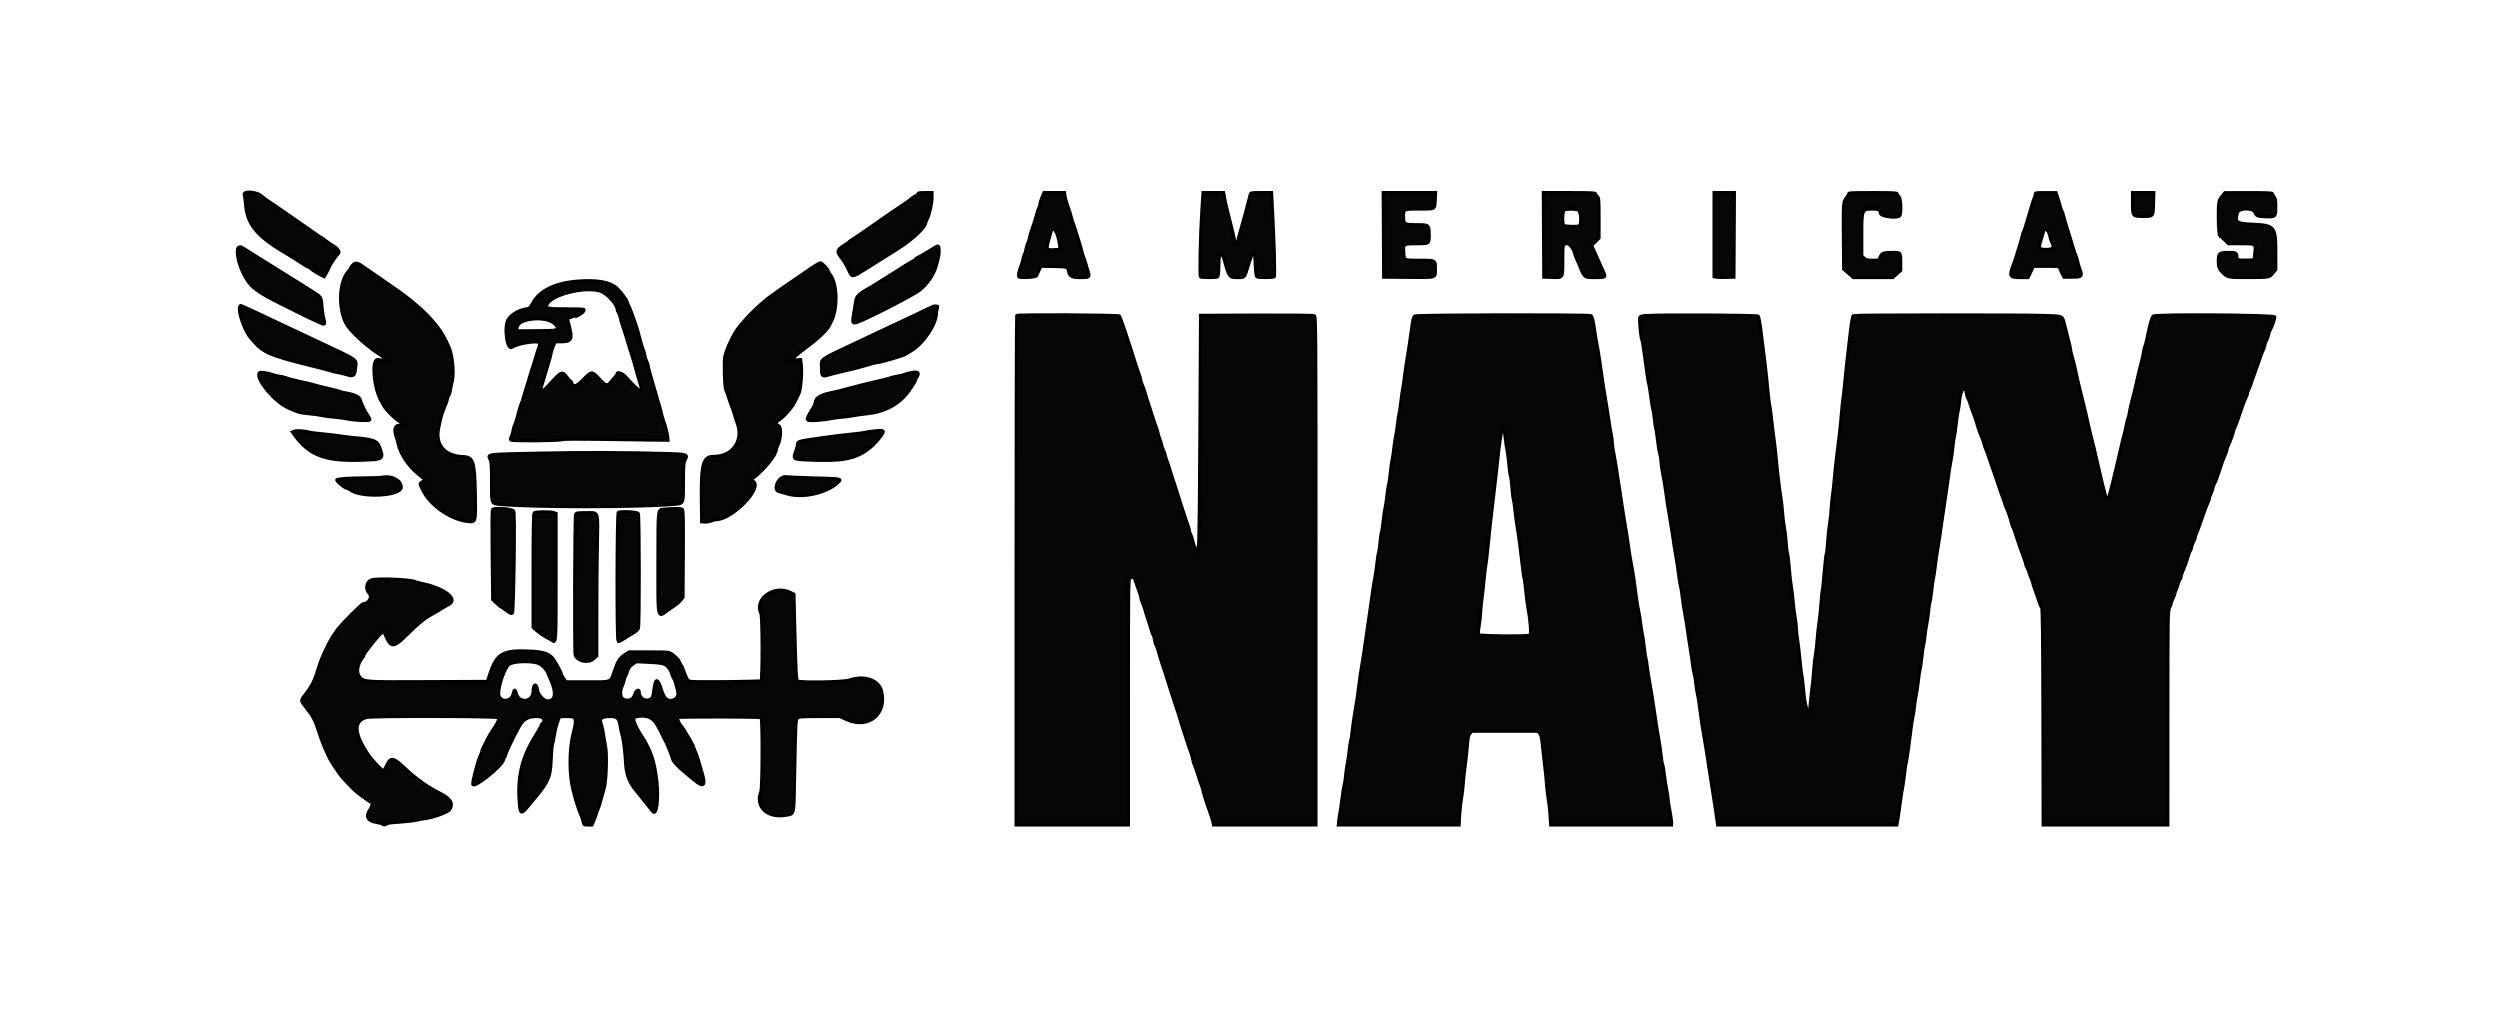 <svg width="161" height="66" viewBox="0 0 161 66" fill="none" xmlns="http://www.w3.org/2000/svg">
<g clip-path="url(#clip0_179_762)">
<path fill-rule="evenodd" clip-rule="evenodd" d="M15.729 12.528C15.752 12.597 15.791 12.892 15.815 13.184C15.928 14.505 16.569 15.25 18.608 16.433C18.78 16.533 19.121 16.748 19.365 16.911C19.609 17.073 19.831 17.206 19.859 17.206C19.887 17.206 19.944 17.238 19.987 17.276C20.124 17.401 20.4 17.58 20.641 17.701L20.877 17.818L21.017 17.582C21.094 17.452 21.176 17.286 21.199 17.213C21.246 17.061 21.675 16.425 21.788 16.338C21.913 16.242 21.756 15.996 21.461 15.829C21.317 15.747 21.081 15.584 20.936 15.466C20.79 15.348 20.654 15.251 20.634 15.251C20.613 15.251 20.403 15.112 20.168 14.941C19.933 14.771 19.608 14.545 19.445 14.439C19.282 14.333 18.957 14.108 18.722 13.939C18.487 13.77 18.153 13.538 17.981 13.423C17.809 13.308 17.642 13.194 17.611 13.169C17.579 13.145 17.438 13.052 17.297 12.963C17.157 12.873 16.942 12.71 16.82 12.601C16.534 12.342 15.651 12.283 15.729 12.528ZM59.113 12.482C59.113 12.526 59.062 12.578 58.999 12.597C58.937 12.617 58.853 12.662 58.814 12.699C58.67 12.832 58.138 13.204 57.32 13.743C57.132 13.866 56.359 14.403 56.293 14.456C56.262 14.482 56.057 14.625 55.837 14.775C55.618 14.926 55.327 15.126 55.191 15.22C55.055 15.314 54.892 15.42 54.827 15.456C54.763 15.491 54.695 15.542 54.676 15.569C54.657 15.596 54.497 15.711 54.32 15.824C53.869 16.114 53.861 16.199 54.239 16.676C54.336 16.799 54.487 17.05 54.575 17.234C54.809 17.729 54.814 17.736 54.933 17.753C54.992 17.762 55.17 17.689 55.325 17.59C55.482 17.492 55.75 17.324 55.923 17.217C56.095 17.11 56.42 16.907 56.644 16.765C56.869 16.624 57.392 16.294 57.807 16.033C58.781 15.421 59.623 14.624 59.626 14.314C59.626 14.291 59.665 14.201 59.712 14.112C59.856 13.842 60.024 13.102 60.024 12.742V12.402H59.569C59.211 12.402 59.113 12.419 59.113 12.482ZM67.103 12.711C67.032 12.88 66.975 13.07 66.975 13.133C66.975 13.196 66.945 13.302 66.907 13.369C66.87 13.436 66.808 13.617 66.769 13.771C66.731 13.924 66.672 14.126 66.639 14.218C66.453 14.737 66.291 15.264 66.291 15.349C66.291 15.403 66.252 15.519 66.205 15.608C66.158 15.696 66.103 15.872 66.083 15.999C66.064 16.125 66.016 16.291 65.978 16.368C65.939 16.445 65.89 16.605 65.868 16.723C65.846 16.842 65.794 17.017 65.752 17.114C65.614 17.439 65.553 17.788 65.626 17.834C65.753 17.916 66.702 17.857 66.748 17.765C66.77 17.719 66.844 17.561 66.91 17.414L67.032 17.148L67.866 17.163C68.758 17.179 68.755 17.178 68.821 17.487C68.885 17.793 69.043 17.877 69.555 17.876C70.167 17.875 70.186 17.861 70.079 17.497C70.032 17.337 69.956 17.075 69.909 16.913C69.862 16.752 69.8 16.569 69.77 16.508C69.74 16.447 69.691 16.283 69.661 16.145C69.631 16.007 69.579 15.818 69.545 15.726C69.511 15.634 69.417 15.332 69.336 15.056C69.254 14.779 69.16 14.49 69.128 14.413C69.095 14.336 69.036 14.148 68.996 13.994C68.922 13.711 68.887 13.601 68.712 13.1C68.658 12.947 68.601 12.727 68.586 12.611L68.558 12.402H67.894H67.231L67.103 12.711ZM77.402 13.505C77.295 15.124 77.239 17.784 77.312 17.834C77.391 17.889 78.321 17.887 78.409 17.832C78.456 17.803 78.484 17.569 78.495 17.12C78.51 16.49 78.518 16.451 78.63 16.435C78.732 16.421 78.764 16.468 78.84 16.743C79.149 17.858 79.163 17.877 79.699 17.876C80.176 17.875 80.133 17.924 80.392 17.095C80.767 15.897 80.787 15.898 80.842 17.118C80.862 17.571 80.895 17.799 80.945 17.83C81.039 17.888 81.964 17.889 82.058 17.83C82.126 17.788 82.065 15.611 81.924 13.03L81.889 12.402H81.218C80.569 12.402 80.546 12.406 80.515 12.528C80.265 13.515 80.143 13.964 79.86 14.944C79.797 15.159 79.73 15.429 79.71 15.544C79.67 15.777 79.58 15.822 79.543 15.628C79.529 15.559 79.49 15.383 79.456 15.237C79.422 15.091 79.366 14.852 79.332 14.706C79.249 14.35 79.077 13.661 78.994 13.352C78.957 13.213 78.898 12.943 78.864 12.751L78.801 12.402H78.138H77.476L77.402 13.505ZM89.092 15.125L89.107 17.849L90.695 17.864C92.551 17.881 92.44 17.915 92.44 17.323C92.44 16.743 92.469 16.759 91.406 16.759C90.385 16.759 90.441 16.788 90.402 16.25C90.362 15.704 90.37 15.698 91.211 15.698C92.042 15.698 92.041 15.698 92.041 15.159C92.041 14.478 92.031 14.469 91.243 14.469C90.448 14.469 90.389 14.435 90.389 13.972C90.389 13.456 90.373 13.463 91.413 13.463C92.462 13.463 92.395 13.503 92.43 12.865L92.454 12.402H90.766H89.078L89.092 15.125ZM99.404 15.125L99.419 17.849L99.917 17.865C100.68 17.89 100.643 17.945 100.643 16.764C100.643 15.687 100.64 15.698 100.956 15.698C101.082 15.698 101.384 16.103 101.384 16.271C101.384 16.301 101.451 16.481 101.533 16.669C101.615 16.857 101.702 17.061 101.727 17.122C102.04 17.891 102.018 17.875 102.734 17.876C103.405 17.877 103.432 17.858 103.263 17.498C103.195 17.353 103.107 17.159 103.068 17.067C103.028 16.975 102.944 16.786 102.882 16.648C102.819 16.509 102.708 16.264 102.635 16.102L102.503 15.807L102.741 15.569L102.979 15.331V14.043C102.979 12.825 102.973 12.749 102.865 12.653C102.803 12.598 102.751 12.518 102.751 12.477C102.751 12.416 102.441 12.402 101.07 12.402H99.389L99.404 15.125ZM110.385 15.11V17.819L110.513 17.85C110.584 17.868 110.872 17.874 111.154 17.865L111.667 17.849L111.682 15.125L111.697 12.402H111.041H110.385L110.385 15.11ZM119.045 12.492C119.045 12.541 118.981 12.655 118.905 12.745C118.701 12.982 118.695 13.068 118.714 15.3L118.731 17.332L119.045 17.604L119.358 17.876L120.627 17.876L121.895 17.877L122.151 17.646L122.406 17.416V16.924C122.406 16.233 122.425 16.257 121.855 16.257C121.296 16.257 121.182 16.301 121.07 16.566L120.987 16.759H120.594C120.255 16.759 120.18 16.74 120.05 16.622L119.899 16.486V15.146C119.899 13.47 119.902 13.463 120.63 13.463C120.989 13.463 121.071 13.511 121.104 13.74C121.134 13.948 122.154 14.079 122.337 13.899C122.464 13.775 122.428 12.774 122.292 12.653C122.229 12.598 122.178 12.518 122.178 12.477C122.178 12.416 121.886 12.402 120.611 12.402C119.211 12.402 119.045 12.411 119.045 12.492ZM131.065 12.512C131.065 12.572 131.029 12.704 130.986 12.805C130.943 12.906 130.881 13.089 130.848 13.212C130.815 13.335 130.733 13.611 130.666 13.826C130.598 14.042 130.504 14.356 130.457 14.525C130.409 14.694 130.35 14.857 130.325 14.888C130.301 14.919 130.263 15.032 130.242 15.139C130.22 15.247 130.153 15.498 130.092 15.698C129.806 16.632 129.734 16.857 129.663 17.039C129.367 17.791 129.412 17.875 130.111 17.876L130.609 17.877L130.784 17.514L130.959 17.151H131.787C132.573 17.151 132.615 17.156 132.645 17.265C132.661 17.328 132.729 17.485 132.796 17.614L132.917 17.849H133.458C134.082 17.849 134.124 17.802 133.941 17.313C133.89 17.178 133.824 16.953 133.796 16.815C133.767 16.677 133.717 16.514 133.685 16.452C133.654 16.391 133.591 16.215 133.547 16.061C133.503 15.907 133.413 15.612 133.348 15.405C133.039 14.419 132.989 14.251 132.908 13.939C132.861 13.755 132.802 13.579 132.776 13.548C132.751 13.517 132.703 13.378 132.669 13.24C132.636 13.101 132.562 12.857 132.506 12.696L132.404 12.403L131.735 12.403C131.107 12.402 131.065 12.409 131.065 12.512ZM137.332 13.062C137.332 13.935 137.335 13.938 138.008 13.938C138.679 13.938 138.666 13.954 138.69 13.098L138.708 12.402H138.02H137.332V13.062ZM143.143 12.582C142.868 12.915 142.862 12.947 142.86 13.944C142.858 14.824 142.912 15.251 143.024 15.251C143.047 15.251 143.166 15.351 143.289 15.474L143.513 15.696L144.318 15.697C145.292 15.698 145.271 15.684 145.209 16.292L145.165 16.732L144.738 16.748C144.179 16.77 144.054 16.737 144.054 16.567C144.054 16.278 144.017 16.257 143.516 16.257C142.923 16.257 142.858 16.312 142.858 16.809C142.858 17.184 142.909 17.323 143.129 17.541C143.465 17.876 143.467 17.876 144.795 17.873C146.171 17.869 146.145 17.873 146.385 17.576L146.561 17.358V16.232C146.561 14.586 146.49 14.503 145.051 14.44C144.021 14.395 143.921 14.318 144.09 13.701C144.177 13.383 145.114 13.371 145.222 13.685C145.301 13.917 145.401 13.953 145.994 13.961C146.547 13.968 146.561 13.952 146.561 13.32C146.561 12.893 146.542 12.785 146.447 12.666C146.384 12.588 146.333 12.496 146.333 12.463C146.333 12.42 145.875 12.403 144.809 12.405L143.285 12.408L143.143 12.582ZM101.638 13.528C101.82 13.609 101.866 14.482 101.693 14.547C101.529 14.608 100.783 14.583 100.712 14.514C100.596 14.4 100.622 13.593 100.743 13.524C100.88 13.446 101.46 13.449 101.638 13.528ZM68.143 15.298C68.196 15.503 68.243 15.758 68.248 15.866L68.256 16.061L67.871 16.078C67.344 16.1 67.346 16.11 67.626 15.139C67.768 14.648 67.758 14.66 67.912 14.801C67.996 14.879 68.084 15.068 68.143 15.298ZM131.857 14.854C131.916 14.912 131.982 15.064 132.004 15.191C132.026 15.319 132.082 15.497 132.128 15.588C132.312 15.948 132.228 16.061 131.777 16.061C131.296 16.061 131.265 16 131.456 15.419C131.521 15.219 131.589 14.986 131.606 14.902C131.642 14.722 131.708 14.709 131.857 14.854ZM60.172 15.95C60.058 16.026 59.895 16.127 59.809 16.174C59.724 16.221 59.577 16.31 59.483 16.37C59.389 16.431 59.229 16.518 59.127 16.565C59.025 16.611 58.942 16.668 58.942 16.69C58.942 16.713 58.807 16.805 58.643 16.895C58.478 16.986 58.227 17.137 58.085 17.231C57.753 17.45 57.658 17.51 57.353 17.696C57.138 17.828 56.656 18.13 56.288 18.365C56.228 18.403 56.089 18.484 55.98 18.545C55.368 18.884 55.155 19.08 55.117 19.334C55.096 19.47 55.035 19.84 54.981 20.157C54.867 20.815 54.887 20.867 55.211 20.755C55.86 20.531 58.84 18.997 59.221 18.691C59.723 18.289 60.108 17.736 60.275 17.178C60.444 16.617 60.48 16.434 60.48 16.156C60.48 15.805 60.435 15.775 60.172 15.95ZM15.408 15.906C15.161 15.962 15.297 16.863 15.662 17.597C16.101 18.48 16.465 18.768 18.266 19.655C19.096 20.064 19.814 20.421 19.861 20.449C19.908 20.476 20.1 20.564 20.288 20.643C20.476 20.723 20.678 20.814 20.736 20.846C20.91 20.939 20.952 20.828 20.858 20.527C20.811 20.375 20.756 20.025 20.736 19.748C20.69 19.105 20.712 19.138 20.033 18.713C19.715 18.514 19.271 18.236 19.046 18.094C17.923 17.388 17.544 17.151 17.043 16.843C16.743 16.659 16.287 16.374 16.029 16.209C15.469 15.853 15.525 15.88 15.408 15.906ZM22.69 17.095C22.607 17.192 22.538 17.292 22.538 17.319C22.538 17.345 22.505 17.399 22.464 17.44C21.839 18.063 21.745 19.791 22.28 20.826C22.543 21.334 23.703 22.39 24.564 22.904C24.641 22.951 24.719 23.033 24.736 23.086C24.754 23.14 24.805 23.184 24.85 23.184C24.895 23.184 24.931 23.209 24.931 23.24C24.931 23.316 24.867 23.31 24.625 23.211C24.511 23.164 24.356 23.142 24.28 23.16C23.919 23.249 24.079 24.998 24.521 25.788C24.574 25.884 24.674 26.06 24.742 26.179C24.873 26.41 25.425 26.956 25.686 27.114C25.772 27.166 25.843 27.244 25.843 27.288C25.843 27.331 25.888 27.377 25.943 27.39C25.997 27.404 25.93 27.403 25.792 27.39C25.43 27.354 25.34 27.617 25.524 28.168C25.568 28.3 25.623 28.495 25.645 28.603C25.772 29.225 26.308 30.026 26.94 30.538L27.394 30.907L27.217 31.017C26.998 31.153 26.996 31.112 27.251 31.618C27.768 32.64 29.215 33.577 30.311 33.598C30.629 33.605 30.647 33.494 30.612 31.759C30.571 29.709 30.476 29.428 29.82 29.405C28.634 29.363 28.02 28.638 28.253 27.554C28.304 27.317 28.358 27.059 28.373 26.983C28.405 26.814 28.608 26.241 28.723 25.997C28.768 25.9 28.805 25.773 28.805 25.716C28.805 25.658 28.843 25.558 28.889 25.494C28.935 25.43 28.988 25.267 29.006 25.132C29.025 24.998 29.079 24.736 29.127 24.551C29.261 24.031 29.132 22.77 28.898 22.314C28.852 22.224 28.787 22.088 28.753 22.011C28.258 20.894 27.008 19.63 25.216 18.435C25.147 18.389 24.894 18.213 24.655 18.043C24.415 17.874 24.078 17.641 23.906 17.527C23.733 17.413 23.49 17.245 23.365 17.154C23.012 16.898 22.869 16.885 22.69 17.095ZM52.328 17.209C52.096 17.364 51.675 17.652 51.394 17.85C51.111 18.047 50.74 18.301 50.567 18.413C50.395 18.526 50.241 18.634 50.226 18.652C50.21 18.671 50.069 18.774 49.913 18.881C49.538 19.135 49.561 19.118 49.2 19.419C48.441 20.052 47.584 20.98 47.32 21.454C46.993 22.043 46.791 22.51 46.683 22.933C46.604 23.242 46.652 24.962 46.745 25.13C46.784 25.201 46.85 25.377 46.892 25.521C46.933 25.664 47.035 25.958 47.118 26.173C47.202 26.388 47.295 26.664 47.325 26.787C47.356 26.91 47.418 27.105 47.464 27.221C47.91 28.341 47.181 29.4 45.972 29.389C45.28 29.383 45.139 29.872 45.167 32.178L45.184 33.603L45.392 33.62C45.507 33.629 45.696 33.598 45.812 33.55C45.929 33.502 46.073 33.463 46.133 33.463C47.132 33.463 49.098 31.468 48.539 31.021L48.374 30.889L48.536 30.765C49.239 30.231 49.998 29.281 49.998 28.935C49.998 28.903 50.047 28.771 50.107 28.642C50.305 28.215 50.329 27.504 50.147 27.423C49.964 27.341 49.955 27.192 50.126 27.079C50.532 26.812 51.039 26.224 51.241 25.782C51.312 25.628 51.407 25.432 51.452 25.345C51.569 25.122 51.666 24.02 51.609 23.547L51.562 23.156L51.335 23.17C51.211 23.178 51.1 23.209 51.09 23.24C51.079 23.27 51.002 23.295 50.919 23.294C50.776 23.292 50.774 23.288 50.881 23.228C50.943 23.192 51.084 23.073 51.194 22.962C51.304 22.852 51.65 22.575 51.963 22.347C52.603 21.881 53.239 21.285 53.367 21.033C53.414 20.941 53.48 20.815 53.514 20.754C53.977 19.928 53.939 18.219 53.446 17.653C53.406 17.607 53.356 17.518 53.337 17.454C53.288 17.296 52.935 16.927 52.833 16.927C52.787 16.927 52.559 17.054 52.328 17.209ZM37.265 18.098C35.759 18.203 34.725 18.709 34.29 19.553C34.17 19.786 34.098 19.864 33.989 19.877C33.47 19.94 33 20.191 32.748 20.54C32.427 20.985 32.636 22.608 32.982 22.361C33.333 22.11 34.677 21.905 34.749 22.092C34.769 22.141 34.749 22.262 34.707 22.361C34.664 22.46 34.602 22.642 34.57 22.765C34.504 23.01 34.316 23.618 34.224 23.882C34.192 23.974 34.112 24.239 34.046 24.469C33.981 24.7 33.9 24.963 33.866 25.055C33.833 25.148 33.769 25.361 33.724 25.53C33.679 25.699 33.617 25.888 33.587 25.949C33.526 26.073 33.391 26.527 33.286 26.955C33.248 27.108 33.187 27.288 33.15 27.353C33.112 27.418 33.064 27.581 33.043 27.716C33.022 27.851 32.968 28.033 32.923 28.12C32.865 28.233 32.858 28.298 32.901 28.34C32.979 28.416 35.932 28.396 36.211 28.317C36.34 28.28 37.15 28.272 38.49 28.293C39.634 28.312 41.121 28.333 41.794 28.339L43.019 28.351L43.009 28.184C42.998 27.985 42.841 27.37 42.732 27.094C42.69 26.987 42.638 26.811 42.618 26.704C42.598 26.596 42.547 26.395 42.505 26.256C42.462 26.118 42.374 25.817 42.308 25.586C42.243 25.356 42.14 25.004 42.08 24.804C41.879 24.136 41.737 23.604 41.737 23.519C41.737 23.473 41.698 23.363 41.651 23.274C41.604 23.186 41.549 23.01 41.529 22.883C41.51 22.757 41.468 22.604 41.436 22.544C41.381 22.44 41.266 22.045 41.084 21.34C40.988 20.969 40.561 19.785 40.492 19.698C40.465 19.664 40.425 19.564 40.403 19.474C40.361 19.302 39.975 18.784 39.706 18.538C39.294 18.162 38.475 18.014 37.265 18.098ZM38.641 18.742C39.06 18.864 39.743 19.601 39.743 19.931C39.743 19.971 39.779 20.059 39.823 20.128C39.867 20.195 39.92 20.339 39.94 20.447C39.961 20.554 40.024 20.78 40.081 20.949C40.219 21.357 40.385 21.889 40.536 22.402C40.604 22.632 40.687 22.896 40.72 22.988C40.784 23.165 40.877 23.491 41.025 24.05C41.073 24.234 41.155 24.513 41.206 24.669C41.452 25.421 41.269 25.339 40.288 24.259C40.086 24.038 39.743 23.918 39.743 24.069C39.743 24.095 39.698 24.169 39.644 24.232C39.589 24.295 39.458 24.45 39.353 24.575C39.097 24.883 39.024 24.867 38.614 24.42C38.124 23.884 38.113 23.884 37.578 24.428C37.102 24.91 36.915 24.962 36.811 24.64C36.79 24.576 36.754 24.525 36.731 24.525C36.707 24.525 36.602 24.412 36.496 24.273C36.208 23.897 36.142 23.921 35.497 24.635C34.82 25.387 34.715 25.385 34.954 24.624C35.014 24.431 35.118 24.085 35.185 23.854C35.251 23.624 35.341 23.322 35.384 23.184C35.427 23.046 35.478 22.84 35.497 22.726C35.516 22.612 35.583 22.404 35.646 22.265L35.761 22.011H36.157C36.799 22.011 36.889 21.834 36.667 21.005C36.605 20.775 36.555 20.583 36.554 20.58C36.554 20.576 36.745 20.505 36.98 20.42C37.385 20.276 37.697 20.023 37.596 19.924C37.576 19.904 37.054 19.888 36.437 19.888C35.25 19.888 35.137 19.864 35.222 19.63C35.451 18.997 37.601 18.439 38.641 18.742ZM15.44 19.743C15.306 20.085 15.781 21.401 16.19 21.823C16.223 21.858 16.314 21.959 16.39 22.047C16.953 22.7 17.488 22.924 19.918 23.522C20.451 23.653 21.038 23.808 21.285 23.882C21.426 23.924 21.644 23.974 21.769 23.995C21.895 24.015 22.118 24.069 22.266 24.114C22.779 24.273 22.845 24.231 22.897 23.715C22.958 23.114 23.166 23.264 20.602 22.053C20.147 21.838 19.506 21.537 19.177 21.383C18.445 21.041 16.955 20.338 16.415 20.08C16.195 19.975 15.913 19.847 15.788 19.794C15.662 19.741 15.54 19.689 15.517 19.677C15.494 19.665 15.459 19.695 15.44 19.743ZM59.796 19.865C59.593 19.968 59.042 20.231 58.572 20.451C58.102 20.67 57.384 21.007 56.976 21.199C56.569 21.392 55.915 21.701 55.524 21.885C52.623 23.252 52.903 23.063 52.903 23.656C52.903 24.232 52.945 24.28 53.336 24.157C53.49 24.109 53.769 24.035 53.957 23.992C54.982 23.761 55.115 23.727 56.036 23.458C56.24 23.399 56.445 23.35 56.492 23.351C56.682 23.353 58.184 22.915 58.315 22.818C58.362 22.784 58.516 22.69 58.657 22.61C59.444 22.162 60.309 20.885 60.309 20.171C60.309 20.081 60.334 19.942 60.365 19.864C60.396 19.783 60.398 19.72 60.37 19.72C60.342 19.72 60.285 19.711 60.243 19.7C60.201 19.688 60 19.763 59.796 19.865ZM65.474 20.316C65.454 20.337 65.436 27.728 65.436 36.74V53.128H69.054H72.672V45.197C72.672 37.422 72.674 37.265 72.781 37.208C72.962 37.114 73.063 37.2 73.162 37.533C73.214 37.706 73.304 37.966 73.362 38.11C73.421 38.254 73.469 38.423 73.469 38.486C73.469 38.548 73.518 38.707 73.577 38.839C73.636 38.97 73.71 39.178 73.742 39.301C73.773 39.424 73.827 39.606 73.862 39.706C74.01 40.132 74.053 40.267 74.135 40.558C74.182 40.727 74.242 40.892 74.27 40.924C74.297 40.956 74.336 41.094 74.357 41.231C74.379 41.368 74.422 41.512 74.453 41.55C74.484 41.589 74.543 41.753 74.583 41.913C74.623 42.074 74.683 42.282 74.716 42.374C74.779 42.553 74.907 42.945 75.036 43.351C75.08 43.49 75.153 43.716 75.198 43.854C75.244 43.992 75.375 44.407 75.49 44.776C75.605 45.144 75.745 45.572 75.801 45.726C75.856 45.879 75.929 46.105 75.961 46.228C75.994 46.351 76.047 46.527 76.079 46.619C76.111 46.711 76.245 47.126 76.376 47.541C76.508 47.956 76.651 48.377 76.694 48.478C76.737 48.578 76.789 48.767 76.809 48.897C76.829 49.027 76.878 49.196 76.918 49.273C76.958 49.35 77.059 49.639 77.144 49.916C77.229 50.192 77.334 50.501 77.378 50.602C77.421 50.703 77.457 50.816 77.456 50.853C77.455 50.923 77.701 51.721 77.83 52.066C77.972 52.447 78.094 52.822 78.123 52.974L78.154 53.128H81.451H84.749V36.761C84.749 20.597 84.748 20.394 84.638 20.336C84.564 20.297 83.342 20.283 80.921 20.292L77.314 20.307L77.271 27.931C77.23 35.029 77.206 36.005 77.082 35.496C77.061 35.407 77.009 35.296 76.967 35.249C76.925 35.201 76.862 35.03 76.827 34.867C76.791 34.705 76.726 34.505 76.683 34.422C76.639 34.34 76.603 34.235 76.603 34.189C76.603 34.113 76.518 33.846 76.257 33.1C76.204 32.947 76.102 32.632 76.031 32.402C75.819 31.714 75.677 31.273 75.573 30.977C75.519 30.823 75.418 30.509 75.35 30.279C75.282 30.048 75.191 29.772 75.148 29.664C75.105 29.557 75.053 29.381 75.031 29.274C75.01 29.167 74.959 29.029 74.919 28.967C74.878 28.905 74.827 28.754 74.805 28.631C74.782 28.508 74.733 28.345 74.694 28.268C74.656 28.191 74.606 28.031 74.584 27.913C74.562 27.795 74.51 27.619 74.469 27.522C74.427 27.425 74.286 27.007 74.156 26.592C74.025 26.177 73.892 25.762 73.859 25.67C73.826 25.578 73.773 25.402 73.742 25.279C73.71 25.156 73.636 24.948 73.577 24.816C73.518 24.685 73.469 24.535 73.469 24.482C73.469 24.43 73.421 24.261 73.362 24.107C73.303 23.953 73.2 23.65 73.133 23.436C72.661 21.908 72.163 20.436 72.09 20.349C72.026 20.273 65.551 20.241 65.474 20.316ZM91.11 20.349C91.047 20.395 90.994 20.548 90.961 20.782C90.796 21.956 90.658 22.876 90.587 23.268C90.543 23.514 90.481 23.953 90.448 24.245C90.416 24.537 90.364 24.889 90.333 25.028C90.303 25.166 90.251 25.53 90.218 25.837C90.184 26.145 90.134 26.484 90.106 26.592C90.077 26.699 90.026 27.039 89.992 27.346C89.958 27.653 89.906 27.992 89.878 28.1C89.849 28.208 89.798 28.547 89.764 28.854C89.73 29.162 89.679 29.501 89.65 29.608C89.622 29.716 89.571 30.084 89.537 30.427C89.503 30.77 89.452 31.122 89.424 31.209C89.396 31.297 89.344 31.638 89.309 31.967C89.274 32.296 89.222 32.636 89.195 32.721C89.167 32.807 89.116 33.16 89.081 33.507C89.046 33.853 88.996 34.193 88.969 34.262C88.942 34.331 88.901 34.614 88.878 34.89C88.855 35.165 88.815 35.445 88.79 35.511C88.765 35.577 88.715 35.892 88.681 36.209C88.646 36.527 88.582 36.976 88.538 37.206C88.494 37.437 88.431 37.826 88.398 38.072C88.365 38.318 88.311 38.695 88.278 38.91C88.245 39.125 88.169 39.653 88.109 40.083C88.048 40.513 87.973 41.041 87.941 41.256C87.909 41.471 87.856 41.836 87.823 42.066C87.79 42.297 87.725 42.699 87.679 42.96C87.632 43.221 87.57 43.644 87.541 43.9C87.474 44.481 87.337 45.411 87.225 46.033C87.178 46.294 87.115 46.746 87.085 47.038C87.055 47.33 87.005 47.652 86.975 47.754C86.945 47.855 86.904 48.119 86.885 48.34C86.866 48.561 86.815 48.918 86.772 49.133C86.728 49.348 86.677 49.713 86.657 49.943C86.637 50.174 86.597 50.438 86.568 50.53C86.539 50.622 86.478 50.999 86.433 51.368C86.388 51.737 86.326 52.164 86.295 52.318C86.265 52.471 86.228 52.716 86.213 52.862L86.187 53.128H90.077H93.967L94.004 52.471C94.025 52.11 94.077 51.639 94.12 51.424C94.162 51.209 94.214 50.781 94.234 50.474C94.254 50.167 94.306 49.676 94.35 49.385C94.394 49.093 94.458 48.515 94.491 48.101C94.544 47.459 94.571 47.329 94.674 47.221L94.796 47.094H96.912H99.029L99.148 47.22C99.245 47.322 99.278 47.469 99.332 48.016C99.367 48.385 99.433 48.976 99.478 49.33C99.524 49.683 99.576 50.211 99.594 50.503C99.613 50.794 99.664 51.228 99.708 51.467C99.751 51.706 99.804 52.177 99.825 52.515L99.863 53.128H103.757H107.651V52.936C107.651 52.831 107.599 52.49 107.537 52.178C107.474 51.866 107.422 51.531 107.422 51.434C107.421 51.336 107.384 51.086 107.339 50.878C107.294 50.67 107.229 50.247 107.194 49.938C107.16 49.628 107.108 49.321 107.079 49.254C107.05 49.188 107.003 48.907 106.974 48.63C106.945 48.354 106.882 47.914 106.834 47.653C106.785 47.392 106.716 46.977 106.681 46.731C106.646 46.485 106.582 46.058 106.54 45.781C106.498 45.505 106.433 45.077 106.396 44.832C106.36 44.586 106.282 44.133 106.225 43.826C106.167 43.519 106.103 43.104 106.083 42.904C106.063 42.705 106.024 42.466 105.996 42.374C105.969 42.282 105.918 41.942 105.884 41.62C105.85 41.297 105.798 40.945 105.77 40.837C105.742 40.73 105.69 40.403 105.655 40.111C105.621 39.819 105.565 39.48 105.532 39.357C105.5 39.234 105.435 38.857 105.39 38.519C105.344 38.181 105.274 37.653 105.233 37.346C105.191 37.038 105.117 36.586 105.068 36.34C105.018 36.094 104.951 35.705 104.918 35.474C104.785 34.532 104.741 34.244 104.634 33.631C104.573 33.277 104.494 32.787 104.459 32.541C104.373 31.931 104.297 31.432 104.23 31.033C104.2 30.849 104.146 30.497 104.112 30.251C104.078 30.005 104.001 29.56 103.942 29.262C103.882 28.965 103.833 28.613 103.831 28.48C103.83 28.348 103.802 28.127 103.77 27.988C103.738 27.85 103.678 27.498 103.636 27.206C103.595 26.914 103.522 26.449 103.474 26.173C103.311 25.233 103.229 24.704 103.015 23.184C102.965 22.831 102.887 22.366 102.841 22.15C102.796 21.936 102.732 21.558 102.7 21.312C102.614 20.661 102.546 20.383 102.459 20.329C102.325 20.246 91.226 20.266 91.11 20.349ZM106.013 20.32C105.744 20.335 105.645 20.364 105.603 20.44C105.548 20.54 105.663 21.774 105.738 21.893C105.772 21.945 105.902 22.813 106.079 24.168C106.12 24.479 106.169 24.757 106.187 24.787C106.205 24.816 106.26 25.157 106.309 25.545C106.358 25.933 106.42 26.308 106.447 26.379C106.475 26.45 106.516 26.722 106.54 26.983C106.563 27.244 106.602 27.509 106.627 27.572C106.651 27.635 106.701 27.972 106.739 28.322C106.777 28.671 106.843 29.072 106.887 29.213C106.93 29.354 106.966 29.577 106.967 29.709C106.967 29.842 107.016 30.194 107.075 30.491C107.135 30.789 107.21 31.234 107.243 31.48C107.345 32.242 107.422 32.745 107.516 33.267C107.565 33.543 107.641 34.008 107.685 34.3C107.728 34.593 107.79 35.008 107.822 35.223C107.854 35.438 107.919 35.828 107.966 36.091C108.013 36.353 108.078 36.793 108.109 37.069C108.14 37.344 108.19 37.645 108.22 37.737C108.25 37.829 108.298 38.118 108.326 38.379C108.354 38.64 108.417 39.068 108.466 39.329C108.571 39.893 108.655 40.422 108.735 41.033C108.768 41.279 108.832 41.694 108.877 41.955C108.923 42.216 108.975 42.58 108.993 42.765C109.012 42.949 109.061 43.225 109.103 43.379C109.145 43.533 109.196 43.847 109.216 44.078C109.237 44.308 109.279 44.575 109.309 44.672C109.34 44.768 109.401 45.145 109.445 45.51C109.535 46.254 109.66 47.071 109.784 47.737C109.83 47.983 109.894 48.372 109.927 48.603C109.959 48.833 110.012 49.185 110.044 49.385C110.076 49.584 110.153 50.075 110.215 50.474C110.277 50.873 110.354 51.364 110.385 51.563C110.417 51.763 110.47 52.115 110.503 52.346C110.536 52.576 110.576 52.846 110.591 52.946L110.618 53.128H116.388H122.158L122.228 52.723C122.267 52.5 122.334 52.029 122.379 51.675C122.423 51.322 122.484 50.932 122.514 50.809C122.545 50.687 122.6 50.309 122.637 49.971C122.673 49.633 122.714 49.339 122.728 49.316C122.759 49.265 122.959 47.89 123.059 47.038C123.1 46.685 123.161 46.295 123.194 46.172C123.227 46.049 123.27 45.761 123.29 45.53C123.311 45.3 123.362 44.96 123.405 44.776C123.448 44.591 123.511 44.171 123.544 43.842C123.579 43.513 123.629 43.174 123.657 43.088C123.685 43.002 123.736 42.649 123.771 42.302C123.806 41.956 123.855 41.617 123.881 41.548C123.907 41.48 123.946 41.224 123.968 40.98C123.99 40.736 124.042 40.384 124.084 40.198C124.126 40.012 124.178 39.649 124.2 39.391C124.221 39.132 124.26 38.864 124.287 38.794C124.315 38.723 124.366 38.394 124.401 38.062C124.436 37.729 124.487 37.369 124.514 37.262C124.542 37.154 124.592 36.816 124.626 36.51C124.66 36.203 124.724 35.751 124.769 35.504C124.814 35.257 124.876 34.867 124.907 34.636C124.938 34.406 124.989 34.054 125.021 33.854C125.053 33.654 125.132 33.114 125.197 32.653C125.262 32.192 125.342 31.652 125.374 31.452C125.406 31.252 125.458 30.888 125.489 30.642C125.519 30.396 125.582 30.006 125.627 29.776C125.672 29.546 125.735 29.11 125.767 28.807C125.798 28.504 125.837 28.236 125.853 28.212C125.868 28.187 125.92 27.818 125.968 27.393C126.015 26.968 126.078 26.544 126.107 26.452C126.136 26.36 126.174 26.109 126.193 25.893C126.268 25.029 126.539 24.723 126.646 25.382C126.667 25.506 126.709 25.638 126.739 25.674C126.77 25.711 126.831 25.863 126.873 26.013C126.916 26.162 127.02 26.46 127.104 26.675C127.188 26.891 127.278 27.154 127.305 27.262C127.37 27.526 127.527 27.966 127.655 28.246C127.714 28.372 127.761 28.516 127.761 28.566C127.761 28.615 127.81 28.763 127.869 28.895C127.929 29.026 128.049 29.36 128.137 29.637C128.224 29.913 128.314 30.177 128.337 30.223C128.36 30.269 128.416 30.42 128.461 30.558C128.721 31.355 128.925 31.947 128.989 32.094C129.03 32.187 129.081 32.337 129.103 32.43C129.125 32.522 129.176 32.66 129.217 32.737C129.308 32.912 129.458 33.356 129.537 33.687C129.57 33.825 129.621 33.967 129.649 34.001C129.678 34.036 129.736 34.187 129.779 34.337C129.877 34.674 130.192 35.582 130.333 35.932C130.391 36.075 130.438 36.233 130.438 36.281C130.438 36.329 130.49 36.462 130.552 36.577C130.615 36.692 130.667 36.824 130.668 36.87C130.669 36.916 130.72 37.055 130.78 37.178C130.841 37.301 130.891 37.439 130.892 37.486C130.893 37.532 130.973 37.784 131.07 38.044C131.168 38.306 131.286 38.645 131.334 38.798C131.382 38.952 131.45 39.113 131.485 39.156C131.532 39.213 131.553 41.134 131.564 46.181L131.579 53.128H135.595H139.61L139.612 46.242C139.614 39.554 139.618 39.351 139.725 39.133C139.785 39.01 139.836 38.872 139.838 38.826C139.84 38.78 139.892 38.642 139.952 38.519C140.013 38.396 140.063 38.262 140.064 38.22C140.065 38.179 140.103 38.066 140.148 37.969C140.194 37.872 140.259 37.687 140.292 37.558C140.327 37.428 140.379 37.307 140.41 37.289C140.44 37.27 140.465 37.202 140.465 37.137C140.465 37.071 140.513 36.916 140.572 36.791C140.688 36.546 140.833 36.139 140.933 35.782C140.967 35.658 141.03 35.508 141.072 35.448C141.114 35.387 141.149 35.286 141.149 35.223C141.149 35.161 141.2 35.016 141.263 34.901C141.325 34.786 141.377 34.652 141.377 34.603C141.377 34.554 141.414 34.434 141.459 34.337C141.539 34.166 141.587 34.035 141.949 32.996C142.043 32.724 142.159 32.43 142.204 32.343C142.251 32.255 142.289 32.139 142.29 32.083C142.291 32.028 142.342 31.882 142.402 31.759C142.463 31.636 142.513 31.489 142.514 31.433C142.515 31.376 142.554 31.263 142.601 31.181C142.689 31.027 142.81 30.708 142.943 30.279C143.063 29.893 143.21 29.492 143.324 29.242C143.381 29.117 143.427 28.974 143.427 28.925C143.427 28.876 143.463 28.764 143.507 28.677C143.629 28.437 143.826 27.912 143.826 27.828C143.826 27.787 143.863 27.675 143.909 27.578C144 27.383 144.143 26.989 144.399 26.229C144.492 25.952 144.606 25.659 144.653 25.578C144.699 25.496 144.738 25.388 144.738 25.337C144.738 25.287 144.78 25.165 144.832 25.067C144.884 24.968 144.947 24.812 144.971 24.72C144.996 24.628 145.096 24.339 145.194 24.078C145.291 23.817 145.394 23.528 145.422 23.435C145.517 23.124 145.716 22.598 145.761 22.541C145.785 22.511 145.823 22.388 145.845 22.268C145.867 22.148 145.92 21.997 145.961 21.933C146.003 21.868 146.055 21.727 146.078 21.62C146.1 21.512 146.15 21.361 146.19 21.285C146.346 20.982 146.512 20.501 146.493 20.407C146.467 20.274 138.859 20.221 138.675 20.352C138.574 20.425 138.452 20.852 138.27 21.774C138.226 21.997 138.166 22.223 138.137 22.277C138.107 22.33 138.066 22.5 138.044 22.653C138.023 22.807 137.97 23.058 137.928 23.212C137.837 23.538 137.693 24.134 137.589 24.609C137.491 25.057 137.343 25.663 137.248 26.005C137.206 26.159 137.153 26.41 137.132 26.564C137.11 26.717 137.068 26.889 137.038 26.944C137.008 26.999 136.957 27.2 136.926 27.391C136.895 27.581 136.834 27.85 136.791 27.988C136.747 28.127 136.658 28.491 136.592 28.799C136.526 29.105 136.424 29.546 136.366 29.776C136.253 30.221 136.19 30.483 136.022 31.201C135.815 32.091 135.7 32.318 135.614 32.007C135.502 31.604 135.321 30.861 135.138 30.055C134.884 28.934 134.789 28.54 134.621 27.904C134.573 27.72 134.498 27.393 134.454 27.178C134.411 26.963 134.349 26.687 134.316 26.564C134.284 26.441 134.192 26.064 134.112 25.726C134.032 25.388 133.939 25.011 133.904 24.888C133.869 24.765 133.807 24.501 133.766 24.301C133.622 23.595 133.557 23.32 133.451 22.965C133.392 22.768 133.344 22.56 133.344 22.503C133.344 22.446 133.295 22.218 133.234 21.995C133.174 21.774 133.065 21.342 132.992 21.037C132.82 20.316 132.893 20.359 131.773 20.316C130.458 20.265 119.431 20.271 119.348 20.323C119.309 20.347 119.233 20.764 119.167 21.313C118.982 22.851 118.823 24.297 118.786 24.776C118.767 25.022 118.726 25.393 118.694 25.601C118.663 25.81 118.615 26.262 118.588 26.607C118.533 27.306 118.407 28.45 118.27 29.48C118.22 29.854 118.157 30.457 118.129 30.82C118.101 31.183 118.056 31.606 118.027 31.759C117.998 31.913 117.958 32.328 117.936 32.681C117.915 33.034 117.863 33.512 117.821 33.743C117.779 33.973 117.726 34.476 117.704 34.86C117.682 35.244 117.642 35.598 117.617 35.646C117.591 35.695 117.53 36.219 117.481 36.811C117.432 37.403 117.38 37.907 117.365 37.931C117.35 37.955 117.31 38.349 117.277 38.806C117.244 39.263 117.181 39.862 117.137 40.139C117.094 40.416 117.042 40.893 117.022 41.201C117.002 41.508 116.951 41.948 116.909 42.178C116.867 42.409 116.816 42.884 116.796 43.234C116.775 43.585 116.736 44 116.708 44.156C116.68 44.313 116.629 44.779 116.595 45.193C116.516 46.134 116.487 46.187 116.344 45.636C116.234 45.209 116.206 45.027 116.14 44.301C116.107 43.947 116.055 43.533 116.024 43.379C115.993 43.225 115.942 42.798 115.912 42.429C115.881 42.061 115.819 41.533 115.774 41.256C115.728 40.98 115.689 40.615 115.687 40.446C115.685 40.277 115.646 39.948 115.601 39.715C115.555 39.482 115.502 39.055 115.482 38.765C115.463 38.476 115.411 38.038 115.367 37.793C115.323 37.547 115.259 36.983 115.226 36.54C115.192 36.097 115.143 35.695 115.118 35.646C115.092 35.598 115.053 35.281 115.031 34.944C115.009 34.606 114.957 34.166 114.915 33.966C114.873 33.766 114.822 33.351 114.802 33.044C114.782 32.737 114.729 32.272 114.685 32.011C114.599 31.502 114.446 30.194 114.37 29.329C114.345 29.037 114.285 28.522 114.237 28.184C114.189 27.846 114.121 27.293 114.086 26.955C114.052 26.617 114.001 26.24 113.973 26.117C113.944 25.994 113.895 25.604 113.863 25.251C113.761 24.128 113.626 22.965 113.378 21.069C113.332 20.72 113.265 20.4 113.229 20.357C113.167 20.284 107.217 20.253 106.013 20.32ZM35.375 20.651C35.708 20.774 35.948 21.029 35.868 21.175C35.812 21.278 35.738 21.285 34.671 21.295C34.045 21.3 33.476 21.306 33.406 21.308C33.251 21.313 33.253 21.047 33.41 20.875C33.719 20.535 34.746 20.418 35.375 20.651ZM58.685 23.994C58.498 24.029 58.292 24.085 58.23 24.118C58.167 24.151 57.988 24.197 57.831 24.219C57.674 24.242 57.482 24.285 57.404 24.315C57.325 24.346 57.056 24.418 56.806 24.477C55.748 24.723 55.063 24.893 54.698 24.998C54.327 25.105 53.739 25.25 53.416 25.314C52.849 25.425 52.505 25.652 52.505 25.913C52.505 25.993 52.411 26.191 52.249 26.452C51.854 27.091 51.872 27.123 52.606 27.075C52.91 27.055 53.339 27.002 53.558 26.956C53.778 26.91 54.06 26.872 54.185 26.87C54.31 26.869 54.618 26.83 54.869 26.784C55.119 26.738 55.567 26.675 55.863 26.643C57.046 26.517 57.98 25.988 58.585 25.102C58.879 24.671 58.942 24.568 58.942 24.515C58.942 24.482 58.993 24.374 59.055 24.275C59.232 23.993 59.125 23.911 58.685 23.994ZM16.712 24C16.391 24.315 17.631 25.844 18.551 26.265C19.191 26.559 19.303 26.591 19.893 26.645C20.225 26.676 20.591 26.726 20.706 26.757C20.822 26.787 21.198 26.838 21.542 26.869C21.887 26.901 22.271 26.951 22.396 26.982C22.762 27.071 23.769 27.12 23.813 27.05C23.834 27.018 23.776 26.882 23.686 26.75C23.497 26.472 23.252 25.964 23.2 25.742C23.157 25.558 22.805 25.389 22.303 25.31C22.119 25.281 21.939 25.239 21.902 25.217C21.866 25.195 21.694 25.145 21.518 25.104C20.831 24.947 20.449 24.851 20.203 24.776C20.062 24.732 19.818 24.672 19.662 24.642C19.274 24.567 18.554 24.384 18.38 24.316C18.302 24.285 18.115 24.243 17.965 24.221C17.815 24.2 17.61 24.149 17.509 24.108C17.279 24.015 16.768 23.946 16.712 24ZM96.937 28.207C96.971 28.527 97.022 28.879 97.052 28.989C97.082 29.099 97.133 29.495 97.165 29.869C97.198 30.243 97.249 30.612 97.279 30.69C97.309 30.767 97.35 31.089 97.37 31.406C97.389 31.723 97.428 32.053 97.456 32.139C97.483 32.224 97.533 32.564 97.566 32.893C97.599 33.222 97.663 33.705 97.709 33.966C97.799 34.479 97.922 35.419 98.048 36.547C98.091 36.937 98.141 37.279 98.158 37.307C98.176 37.334 98.217 37.644 98.251 37.994C98.284 38.344 98.346 38.832 98.39 39.078C98.55 39.986 98.615 40.845 98.529 40.898C98.387 40.986 95.313 40.961 95.237 40.872C95.187 40.813 95.193 40.676 95.258 40.306C95.306 40.037 95.347 39.676 95.35 39.503C95.352 39.331 95.39 38.925 95.435 38.603C95.479 38.28 95.543 37.715 95.575 37.346C95.608 36.977 95.66 36.537 95.692 36.368C95.723 36.199 95.772 35.8 95.799 35.481C95.863 34.753 96.029 33.275 96.371 30.391C96.431 29.884 96.494 29.305 96.511 29.105C96.543 28.733 96.698 27.743 96.746 27.602C96.807 27.424 96.88 27.654 96.937 28.207ZM18.96 27.769L18.827 27.82L18.957 28.002C19.881 29.298 20.909 29.704 23.108 29.642C24.764 29.596 24.751 29.606 24.404 28.699C24.284 28.384 23.959 28.28 22.795 28.183C22.576 28.165 22.166 28.114 21.884 28.07C21.602 28.027 21.073 27.965 20.709 27.933C20.345 27.902 19.973 27.853 19.883 27.825C19.622 27.744 19.104 27.712 18.96 27.769ZM56.207 27.763C56.004 27.785 55.781 27.82 55.713 27.842C55.644 27.864 55.234 27.918 54.801 27.961C54.039 28.038 53.705 28.081 52.562 28.244C51.441 28.405 51.365 28.428 51.365 28.606C51.365 28.665 51.312 28.864 51.247 29.049C51.057 29.587 51.054 29.585 52.059 29.628C54.299 29.723 55.128 29.558 56.02 28.842C56.418 28.522 56.956 27.851 56.877 27.773C56.807 27.705 56.777 27.704 56.207 27.763ZM34.69 29.182C31.29 29.252 31.39 29.239 31.557 29.582C31.639 29.749 31.654 29.97 31.654 31.011C31.654 32.487 31.633 32.432 32.2 32.484C34.341 32.681 40.992 32.68 43.398 32.484C44.038 32.431 44.016 32.485 44.016 31C44.016 30.046 44.032 29.795 44.105 29.658C44.315 29.259 44.292 29.249 43.019 29.21C40.459 29.132 37.61 29.122 34.69 29.182ZM24.646 30.727C24.505 30.753 23.977 30.775 23.473 30.777C22.362 30.782 21.684 30.833 21.684 30.912C21.684 31.006 22.155 31.398 22.311 31.434C22.389 31.452 22.492 31.499 22.538 31.538C23.2 32.086 25.837 31.959 25.842 31.379C25.846 30.939 25.257 30.618 24.646 30.727ZM50.482 30.708C50.045 30.818 49.789 31.573 50.161 31.653C50.243 31.671 50.459 31.734 50.639 31.792C51.654 32.122 53.277 31.762 53.996 31.047C54.215 30.83 54.199 30.827 52.455 30.779C51.589 30.755 50.817 30.723 50.738 30.707C50.66 30.692 50.545 30.692 50.482 30.708ZM31.723 32.807C31.684 32.853 31.676 33.828 31.696 35.742L31.728 38.608L31.985 38.857C32.126 38.994 32.259 39.106 32.28 39.106C32.3 39.106 32.455 39.206 32.623 39.33C32.87 39.51 32.944 39.54 33 39.483C33.091 39.392 33.175 33.033 33.087 32.909C32.982 32.761 31.834 32.674 31.723 32.807ZM42.822 32.788C42.34 32.831 42.376 32.556 42.37 36.238C42.363 40.001 42.321 39.805 43.019 39.295C43.207 39.158 43.439 38.997 43.535 38.937C43.63 38.877 43.771 38.746 43.848 38.646L43.987 38.463L44.005 35.68C44.019 33.598 44.006 32.876 43.956 32.816C43.885 32.733 43.549 32.725 42.822 32.788ZM34.4 33.027C34.348 33.078 34.331 33.981 34.331 36.748V40.401L34.516 40.571C34.709 40.748 35.053 40.981 35.3 41.101C35.378 41.139 35.483 41.2 35.534 41.236C35.82 41.441 35.813 41.548 35.813 37.151V33.069L35.666 33.015C35.454 32.936 34.483 32.945 34.4 33.027ZM39.815 32.997C39.722 33.034 39.709 41.257 39.802 41.313C39.834 41.333 40.007 41.252 40.185 41.135C40.364 41.017 40.536 40.908 40.568 40.892C40.842 40.755 41.072 40.575 41.115 40.462C41.19 40.268 41.184 33.207 41.109 33.069C41.051 32.963 40.042 32.907 39.815 32.997ZM37.068 33.124C37.004 33.241 36.98 42.041 37.043 42.201C37.197 42.593 37.889 42.729 38.219 42.432L38.433 42.24L38.433 39.681C38.433 38.274 38.45 36.242 38.471 35.166C38.516 32.817 38.585 33.016 37.719 33.016C37.192 33.016 37.12 33.028 37.068 33.124ZM23.943 37.34C23.587 37.449 23.501 37.935 23.785 38.233C23.991 38.447 23.726 38.882 23.389 38.882C23.289 38.882 21.925 40.258 21.707 40.579C21.585 40.759 21.441 40.973 21.386 41.054C21.185 41.354 20.724 42.331 20.605 42.709C20.347 43.526 20.297 43.667 20.157 43.966C20.078 44.135 19.877 44.447 19.709 44.66C19.338 45.132 19.338 45.098 19.707 45.566C20.166 46.147 20.302 46.404 20.516 47.094C20.734 47.797 21.104 48.669 21.357 49.078C21.689 49.616 21.988 50.023 22.252 50.3C22.816 50.888 22.908 50.974 23.183 51.172C23.332 51.28 23.547 51.437 23.659 51.521C23.772 51.606 23.887 51.675 23.914 51.675C24.012 51.675 23.959 51.944 23.82 52.145C23.515 52.586 23.666 52.873 24.254 52.965C24.454 52.997 24.627 53.046 24.637 53.075C24.664 53.15 24.86 53.14 24.887 53.063C24.901 53.021 25.181 52.98 25.675 52.95C26.096 52.924 26.608 52.866 26.811 52.821C27.015 52.776 27.297 52.724 27.438 52.705C27.997 52.631 28.882 52.29 28.981 52.112C29.206 51.706 29.007 51.417 28.235 51.03C27.569 50.696 26.777 50.134 26.199 49.586C25.319 48.751 25.168 48.718 24.896 49.299C24.817 49.468 24.734 49.618 24.71 49.632C24.64 49.675 23.991 48.997 23.723 48.603C22.799 47.24 22.759 46.434 23.605 46.204C23.951 46.109 32.02 46.123 32.101 46.218C32.169 46.299 32.015 46.626 31.689 47.09C31.59 47.231 31.437 47.496 31.349 47.681C31.26 47.865 31.151 48.083 31.107 48.164C31.063 48.246 31.027 48.346 31.027 48.388C31.026 48.429 30.992 48.527 30.951 48.605C30.788 48.912 30.411 50.336 30.446 50.513C30.503 50.801 32.331 49.35 32.421 48.945C32.443 48.849 32.484 48.757 32.513 48.74C32.541 48.722 32.565 48.67 32.565 48.624C32.565 48.51 33.084 47.424 33.442 46.788C33.73 46.275 34.055 46.111 34.702 46.154C35.014 46.174 35.143 46.418 34.932 46.589C34.884 46.629 34.844 46.683 34.844 46.711C34.844 46.738 34.761 46.901 34.659 47.072C34.557 47.243 34.419 47.476 34.352 47.588C33.57 48.9 33.301 50.149 33.447 51.777C33.511 52.481 33.573 52.475 34.189 51.709C34.283 51.592 34.406 51.442 34.461 51.376C35.3 50.387 35.458 50.025 35.493 48.994C35.509 48.517 35.549 48.04 35.583 47.932C35.616 47.825 35.67 47.562 35.701 47.35C35.752 47.005 35.847 46.65 35.99 46.27C36.034 46.154 36.073 46.145 36.496 46.145C37.134 46.145 37.163 46.228 36.898 47.29C36.647 48.292 36.649 49.915 36.901 50.865C36.934 50.988 36.996 51.227 37.039 51.396C37.127 51.739 37.316 52.286 37.434 52.541C37.477 52.633 37.53 52.803 37.552 52.918C37.591 53.125 37.594 53.128 37.859 53.128H38.127L38.247 52.834C38.313 52.673 38.384 52.478 38.404 52.401C38.424 52.325 38.475 52.186 38.517 52.094C38.587 51.939 38.661 51.691 38.922 50.725C39.042 50.281 39.098 48.691 39.012 48.156C38.851 47.155 38.778 46.772 38.719 46.622C38.581 46.267 38.735 46.145 39.319 46.145C39.751 46.145 39.87 46.267 39.942 46.788C39.963 46.941 40.016 47.179 40.059 47.318C40.149 47.603 40.253 48.444 40.291 49.189C40.327 49.888 40.547 50.446 40.985 50.948C41.025 50.995 41.278 51.309 41.547 51.647C41.816 51.985 42.044 52.27 42.053 52.28C42.278 52.53 42.423 51.486 42.312 50.416C42.172 49.061 41.929 48.327 41.307 47.372C40.868 46.699 40.707 46.23 40.897 46.179C41.546 46.009 42.042 46.178 42.297 46.656C42.4 46.851 42.509 47.048 42.539 47.094C42.568 47.141 42.617 47.241 42.648 47.318C42.68 47.395 42.729 47.495 42.759 47.541C42.886 47.743 43.25 48.615 43.301 48.842C43.344 49.034 43.639 49.359 44.158 49.786C44.378 49.967 44.596 50.147 44.643 50.187C45.312 50.753 45.478 50.635 45.218 49.776C45.157 49.576 45.05 49.212 44.979 48.966C44.909 48.72 44.822 48.468 44.785 48.407C44.748 48.346 44.699 48.223 44.677 48.134C44.655 48.045 44.521 47.781 44.381 47.547C44.014 46.938 44 46.915 43.87 46.753C43.716 46.562 43.591 46.264 43.643 46.213C43.7 46.156 48.953 46.162 49.01 46.219C49.112 46.319 49.099 50.717 48.996 50.982C48.617 51.954 49.416 52.71 50.606 52.507C51.152 52.414 51.125 52.51 51.163 50.558C51.245 46.28 51.242 46.35 51.373 46.242C51.478 46.155 51.637 46.145 52.791 46.145H54.09L54.515 46.34C55.926 46.988 57.153 45.983 56.77 44.493C56.586 43.777 55.65 43.465 54.684 43.798C54.327 43.921 51.549 43.969 51.365 43.855C51.277 43.801 51.255 43.34 51.163 39.566L51.131 38.267L50.908 38.155C49.853 37.627 48.541 38.567 49.003 39.521C49.1 39.721 49.107 43.741 49.01 43.836C48.955 43.889 44.764 43.932 44.482 43.881C44.33 43.854 44.276 43.806 44.209 43.641C44.163 43.528 44.102 43.385 44.074 43.323C44.046 43.262 44.006 43.149 43.984 43.072C43.963 42.995 43.913 42.895 43.874 42.848C43.834 42.802 43.784 42.707 43.762 42.637C43.718 42.496 43.562 42.333 43.27 42.122C43.077 41.983 43.072 41.983 41.794 41.983H40.513L40.285 42.129C39.911 42.37 39.804 42.527 39.593 43.135C39.302 43.977 39.455 43.91 37.834 43.91H36.455L36.304 43.697C36.222 43.58 36.154 43.454 36.154 43.416C36.154 43.301 35.7 42.495 35.545 42.336C35.301 42.084 34.939 41.972 34.246 41.936C32.397 41.838 31.99 42.056 31.554 43.379L31.388 43.882L27.576 43.898C23.427 43.916 23.456 43.918 23.171 43.6C22.93 43.331 23.006 42.792 23.347 42.352C23.404 42.279 23.45 42.197 23.45 42.17C23.45 42.073 24.334 40.957 24.542 40.79L24.706 40.659L24.875 41.026C25.204 41.736 25.376 41.708 26.294 40.793C26.94 40.148 27.397 39.781 27.828 39.558C27.911 39.515 28.107 39.402 28.264 39.306C28.421 39.211 28.6 39.101 28.663 39.062C28.725 39.024 28.83 38.966 28.894 38.933C29.555 38.598 28.639 37.872 27.176 37.573C26.985 37.534 26.803 37.487 26.772 37.468C26.523 37.317 24.343 37.219 23.943 37.34ZM34.708 42.739C34.93 42.845 35.173 43.091 35.257 43.295C35.276 43.341 35.383 43.592 35.495 43.852C35.839 44.651 35.754 45.139 35.271 45.139C35.01 45.139 34.616 44.7 34.616 44.409C34.616 44.385 34.589 44.293 34.555 44.207C34.467 43.98 34.331 44.173 34.331 44.525C34.331 45.209 33.426 45.33 33.256 44.668C33.181 44.377 33.109 44.373 33.055 44.656C32.941 45.251 32.108 45.247 32.111 44.651C32.113 44.134 32.5 43.032 32.76 42.801C33.008 42.58 34.286 42.54 34.708 42.739ZM42.827 42.803C43.034 42.909 43.2 43.157 43.306 43.519C43.328 43.596 43.372 43.69 43.404 43.729C43.463 43.802 43.607 44.304 43.657 44.613C43.698 44.87 43.475 45.105 43.19 45.105C42.915 45.105 42.752 44.916 42.595 44.414C42.371 43.692 42.221 43.649 42.133 44.279C42.041 44.935 42.025 44.975 41.835 45.054C41.519 45.184 41.167 44.931 41.167 44.572C41.167 44.34 40.944 44.457 40.876 44.724C40.786 45.073 40.404 45.206 40.098 44.996C39.945 44.891 39.922 44.479 40.055 44.229C40.101 44.143 40.155 43.98 40.175 43.866C40.195 43.752 40.245 43.606 40.286 43.542C40.327 43.477 40.389 43.322 40.423 43.197C40.469 43.031 40.552 42.92 40.727 42.792L40.968 42.616L41.791 42.655C42.442 42.685 42.657 42.716 42.827 42.803Z" fill="#060606" stroke="black" stroke-width="0.2"/>
</g>
<defs>
<clipPath id="clip0_179_762">
<rect width="131.922" height="41.038" fill="white" transform="translate(14.961 12.231)"/>
</clipPath>
</defs>
</svg>
